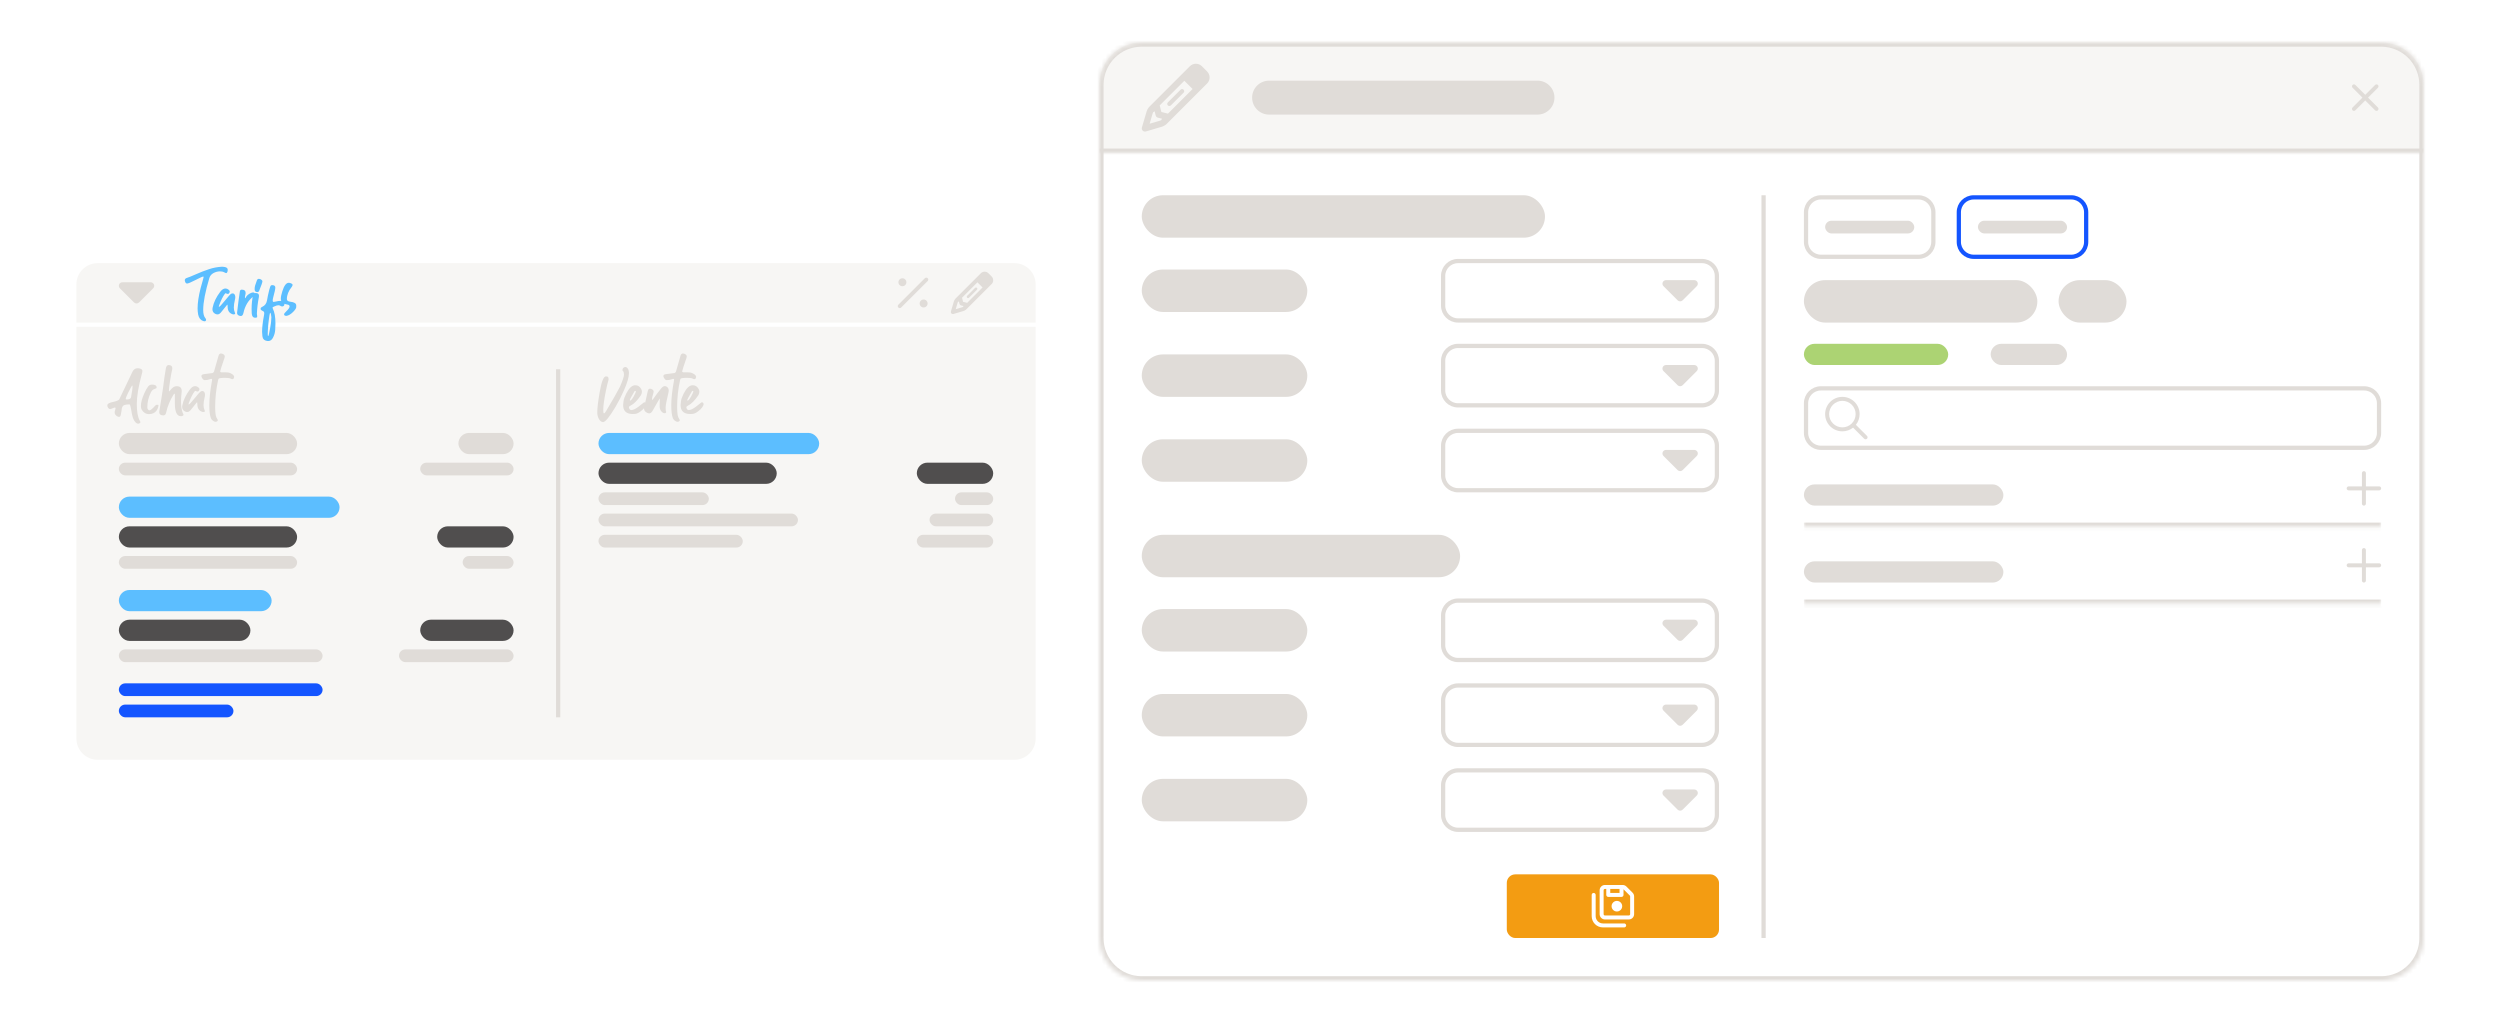 <svg width="589" height="241" viewBox="0 0 589 241" fill="none" xmlns="http://www.w3.org/2000/svg">
<path d="M3 52C3 49.239 5.239 47 8 47H581C583.761 47 586 49.239 586 52V189C586 191.761 583.761 194 581 194H8C5.239 194 3 191.761 3 189V52Z" fill="white" fill-opacity="0.7"/>
<path d="M8 45.5C4.41 45.5 1.5 48.41 1.5 52V189C1.5 192.59 4.41 195.5 8 195.5H581C584.59 195.5 587.5 192.59 587.5 189V52C587.5 48.41 584.59 45.5 581 45.5H8Z" stroke="white" stroke-opacity="0.9" stroke-width="3"/>
<path d="M18 77H244V174C244 176.761 241.761 179 239 179H23C20.239 179 18 176.761 18 174V77Z" fill="#F7F6F4"/>
<path d="M29.92 94.12C30.02 94.12 30.14 94.105 30.28 94.075C30.64 93.995 30.84 93.82 30.88 93.55L30.955 93.07C31.135 92.14 31.225 91.48 31.225 91.09C31.225 90.92 31.205 90.835 31.165 90.835C31.075 90.835 30.74 91.42 30.16 92.59C29.8 93.34 29.62 93.81 29.62 94C29.62 94.08 29.72 94.12 29.92 94.12ZM32.575 99.82C32.355 99.82 32.145 99.72 31.945 99.52C31.615 99.16 31.375 98.7 31.225 98.14C31.085 97.59 30.98 97.06 30.91 96.55C30.85 96.17 30.785 95.865 30.715 95.635C30.655 95.395 30.57 95.275 30.46 95.275C29.99 95.275 29.605 95.325 29.305 95.425C29.005 95.525 28.805 95.79 28.705 96.22C28.675 96.36 28.65 96.545 28.63 96.775C28.52 97.595 28.405 98.045 28.285 98.125C28.205 98.185 28.115 98.215 28.015 98.215C27.865 98.215 27.7 98.15 27.52 98.02C27.18 97.79 27.01 97.505 27.01 97.165C27.01 97.005 27.05 96.825 27.13 96.625C27.2 96.425 27.235 96.275 27.235 96.175C27.235 96.065 27.18 96.01 27.07 96.01C26.98 96.01 26.79 96.075 26.5 96.205C26.21 96.325 26.025 96.385 25.945 96.385C25.795 96.385 25.65 96.3 25.51 96.13C25.36 95.95 25.285 95.75 25.285 95.53C25.285 95.3 25.415 95.125 25.675 95.005C25.925 94.875 26.255 94.77 26.665 94.69C27.365 94.54 27.835 94.355 28.075 94.135L31.225 87.55C31.495 87.02 31.895 86.755 32.425 86.755C32.615 86.755 32.815 86.785 33.025 86.845C33.375 86.965 33.55 87.145 33.55 87.385C33.55 87.595 33.5 87.855 33.4 88.165C32.62 91.045 32.23 93.375 32.23 95.155C32.23 97.005 32.465 98.325 32.935 99.115C33.035 99.275 33.085 99.39 33.085 99.46C33.085 99.54 33.03 99.62 32.92 99.7C32.81 99.78 32.695 99.82 32.575 99.82ZM35.07 97.57C34.42 97.57 33.885 97.26 33.465 96.64C33.285 96.38 33.195 96.045 33.195 95.635C33.195 94.855 33.46 93.87 33.99 92.68C34.31 91.95 34.62 91.4 34.92 91.03C35.14 90.75 35.44 90.61 35.82 90.61C36.54 90.61 36.9 90.835 36.9 91.285C36.9 91.375 36.87 91.44 36.81 91.48C36.76 91.52 36.61 91.58 36.36 91.66C36.03 91.76 35.75 92.04 35.52 92.5C34.98 93.6 34.71 94.75 34.71 95.95C34.71 96.27 34.82 96.495 35.04 96.625C35.11 96.665 35.175 96.685 35.235 96.685C35.455 96.685 35.92 96.295 36.63 95.515C36.72 95.415 36.835 95.365 36.975 95.365H37.17C37.28 95.365 37.335 95.425 37.335 95.545C37.275 96.015 37.11 96.43 36.84 96.79C36.44 97.31 35.85 97.57 35.07 97.57ZM42.712 98.05H42.606C41.666 98.05 41.197 97.04 41.197 95.02V92.98C41.197 92.83 41.166 92.755 41.106 92.755C41.056 92.755 40.981 92.83 40.882 92.98C40.051 94.3 39.467 95.725 39.127 97.255C39.047 97.645 38.842 97.85 38.511 97.87C37.852 97.87 37.522 97.615 37.522 97.105L37.536 96.895C37.746 95.655 37.947 94.415 38.136 93.175C38.327 91.925 38.426 91.275 38.437 91.225C38.606 89.755 38.816 88.295 39.066 86.845C39.157 86.285 39.377 86.005 39.727 86.005C40.306 86.015 40.596 86.265 40.596 86.755C40.596 86.885 40.581 87.01 40.551 87.13C40.452 87.45 40.286 88.34 40.056 89.8C39.886 90.87 39.801 91.6 39.801 91.99C39.801 92.14 39.812 92.225 39.831 92.245C39.861 92.245 39.981 92.115 40.191 91.855C40.642 91.275 41.111 90.985 41.602 90.985C42.411 90.985 42.816 91.37 42.816 92.14C42.816 92.26 42.806 92.39 42.786 92.53C42.697 93.19 42.651 93.84 42.651 94.48C42.651 95.74 42.791 96.685 43.072 97.315C43.092 97.365 43.117 97.41 43.147 97.45C43.197 97.54 43.227 97.63 43.236 97.72C43.236 97.78 43.217 97.83 43.176 97.87C43.066 97.98 42.911 98.04 42.712 98.05ZM47.893 97.075C47.813 97.075 47.743 97.065 47.683 97.045C46.893 96.795 46.498 96.205 46.498 95.275C46.498 94.945 46.463 94.78 46.393 94.78C46.383 94.78 46.138 95.085 45.658 95.695C45.388 96.045 45.128 96.365 44.878 96.655C44.628 96.935 44.373 97.075 44.113 97.075C43.913 97.075 43.718 97.02 43.528 96.91C43.118 96.68 42.913 96.33 42.913 95.86C42.913 95.74 42.928 95.615 42.958 95.485C43.208 94.235 43.808 92.985 44.758 91.735C45.148 91.225 45.553 90.97 45.973 90.97C46.233 90.97 46.468 91.055 46.678 91.225C46.888 91.385 46.993 91.525 46.993 91.645C46.993 91.765 46.973 91.86 46.933 91.93C46.823 92.14 46.703 92.245 46.573 92.245C46.433 92.245 46.323 92.22 46.243 92.17C46.163 92.12 46.093 92.09 46.033 92.08C45.973 92.08 45.893 92.15 45.793 92.29C45.363 92.87 44.933 93.74 44.503 94.9C44.443 95.05 44.413 95.155 44.413 95.215C44.413 95.265 44.428 95.29 44.458 95.29C44.608 95.29 45.038 94.845 45.748 93.955C46.648 92.825 47.198 92.23 47.398 92.17C47.508 92.14 47.603 92.125 47.683 92.125C47.763 92.125 47.828 92.135 47.878 92.155C48.158 92.305 48.298 92.59 48.298 93.01C48.298 93.19 48.273 93.375 48.223 93.565C48.043 94.295 47.953 94.935 47.953 95.485C47.953 95.895 48.038 96.29 48.208 96.67C48.248 96.75 48.268 96.815 48.268 96.865C48.268 97.005 48.143 97.075 47.893 97.075ZM50.768 99.385C50.688 99.385 50.608 99.365 50.528 99.325C50.098 99.135 49.813 98.855 49.673 98.485C49.433 97.845 49.313 96.84 49.313 95.47C49.313 93.9 49.523 91.98 49.943 89.71C49.963 89.57 49.973 89.465 49.973 89.395C49.973 89.305 49.933 89.26 49.853 89.26C49.693 89.26 49.508 89.305 49.298 89.395C49.028 89.505 48.663 89.56 48.203 89.56C48.013 89.56 47.808 89.38 47.588 89.02C47.498 88.87 47.453 88.73 47.453 88.6C47.453 88.35 47.653 88.2 48.053 88.15L49.988 87.895C50.218 87.865 50.373 87.71 50.453 87.43L51.473 83.86C51.583 83.47 51.778 83.275 52.058 83.275C52.148 83.275 52.253 83.295 52.373 83.335C52.763 83.485 52.958 83.705 52.958 83.995C52.958 84.095 52.933 84.215 52.883 84.355C52.693 84.865 52.448 85.59 52.148 86.53C51.968 87.08 51.878 87.395 51.878 87.475C51.888 87.645 52.028 87.73 52.298 87.73L53.123 87.715C53.313 87.715 53.533 87.73 53.783 87.76C54.033 87.79 54.323 87.91 54.653 88.12C54.983 88.33 55.153 88.555 55.163 88.795C55.163 88.895 55.138 89 55.088 89.11C55.008 89.26 54.908 89.335 54.788 89.335C54.668 89.335 54.533 89.295 54.383 89.215C54.123 89.085 53.698 89.02 53.108 89.02C52.098 89.02 51.558 89.1 51.488 89.26C51.448 89.34 51.413 89.44 51.383 89.56C50.923 91.63 50.693 93.75 50.693 95.92C50.693 96.7 50.738 97.34 50.828 97.84C50.888 98.17 51.028 98.495 51.248 98.815C51.298 98.885 51.323 98.945 51.323 98.995C51.323 99.055 51.298 99.12 51.248 99.19C51.148 99.31 50.988 99.375 50.768 99.385Z" fill="#E0DCD8"/>
<rect x="28" y="102" width="42" height="5" rx="2.5" fill="#E0DCD8"/>
<rect x="108" y="102" width="13" height="5" rx="2.5" fill="#E0DCD8"/>
<rect x="28" y="109" width="42" height="3" rx="1.5" fill="#E0DCD8"/>
<rect x="99" y="109" width="22" height="3" rx="1.5" fill="#E0DCD8"/>
<rect x="28" y="117" width="52" height="5" rx="2.5" fill="#5CBEFF"/>
<rect x="28" y="124" width="42" height="5" rx="2.5" fill="#504E4E"/>
<rect x="103" y="124" width="18" height="5" rx="2.5" fill="#504E4E"/>
<rect x="28" y="131" width="42" height="3" rx="1.5" fill="#E0DCD8"/>
<rect x="109" y="131" width="12" height="3" rx="1.5" fill="#E0DCD8"/>
<rect x="28" y="139" width="36" height="5" rx="2.5" fill="#5CBEFF"/>
<rect x="28" y="146" width="31" height="5" rx="2.5" fill="#504E4E"/>
<rect x="99" y="146" width="22" height="5" rx="2.5" fill="#504E4E"/>
<rect x="28" y="153" width="48" height="3" rx="1.5" fill="#E0DCD8"/>
<rect x="94" y="153" width="27" height="3" rx="1.5" fill="#E0DCD8"/>
<rect x="28" y="161" width="48" height="3" rx="1.5" fill="#1455FF"/>
<rect x="28" y="166" width="27" height="3" rx="1.5" fill="#1455FF"/>
<line x1="131.5" y1="87" x2="131.5" y2="169" stroke="#E0DCD8"/>
<path d="M142.095 99.445C141.705 99.445 141.365 99.185 141.075 98.665C140.835 98.195 140.715 97.705 140.715 97.195C140.715 96.195 140.9 94.62 141.27 92.47C141.7 89.94 142.195 88.675 142.755 88.675C142.775 88.675 142.88 88.69 143.07 88.72C143.26 88.74 143.36 88.925 143.37 89.275L143.385 89.35C143.385 89.43 143.37 89.515 143.34 89.605C143.17 90.165 142.98 90.95 142.77 91.96C142.34 94.04 142.125 95.6 142.125 96.64C142.125 97.14 142.185 97.39 142.305 97.39C142.415 97.38 142.575 97.205 142.785 96.865C144.265 94.395 145.36 92.475 146.07 91.105C146.7 89.645 147.015 88.695 147.015 88.255C147.005 87.825 146.93 87.56 146.79 87.46C146.7 87.4 146.655 87.31 146.655 87.19C146.655 86.87 146.805 86.645 147.105 86.515C147.195 86.475 147.28 86.455 147.36 86.455C147.44 86.455 147.51 86.475 147.57 86.515C147.94 86.735 148.14 87.135 148.17 87.715L148.185 87.85C148.185 88.83 147.79 90.205 147 91.975C146.43 93.285 145.77 94.575 145.02 95.845C143.61 98.215 142.635 99.415 142.095 99.445ZM148.521 94.39C148.781 94.21 149.031 93.895 149.271 93.445C149.631 92.785 149.811 92.375 149.811 92.215C149.811 92.135 149.761 92.095 149.661 92.095C149.591 92.095 149.536 92.12 149.496 92.17C148.746 93.45 148.371 94.14 148.371 94.24C148.371 94.32 148.421 94.37 148.521 94.39ZM149.091 97.54C147.571 97.54 146.811 96.835 146.811 95.425C146.811 95.295 146.841 95 146.901 94.54C146.951 94.08 147.161 93.48 147.531 92.74C148.201 91.42 148.916 90.76 149.676 90.76C150.296 90.76 150.766 91.07 151.086 91.69C151.186 91.88 151.236 92.08 151.236 92.29C151.236 92.55 151.161 92.82 151.011 93.1C150.151 94.37 149.341 95.185 148.581 95.545C148.311 95.675 148.176 95.81 148.176 95.95C148.176 96.01 148.186 96.07 148.206 96.13C148.296 96.45 148.476 96.61 148.746 96.61C149.146 96.61 149.681 96.365 150.351 95.875C150.791 95.555 151.106 95.31 151.296 95.14C151.536 94.9 151.726 94.78 151.866 94.78C151.936 94.78 152.006 94.805 152.076 94.855C152.186 94.955 152.241 95.08 152.241 95.23C152.241 95.39 152.136 95.625 151.926 95.935C151.726 96.245 151.391 96.575 150.921 96.925C150.461 97.275 150.046 97.47 149.676 97.51C149.466 97.53 149.271 97.54 149.091 97.54ZM152.967 97.39C152.827 97.39 152.692 97.36 152.562 97.3C152.022 97.08 151.747 96.745 151.737 96.295C151.737 96.165 151.747 96.055 151.767 95.965C152.057 94.695 152.337 93.43 152.607 92.17C152.687 91.78 152.857 91.58 153.117 91.57C153.187 91.57 153.272 91.585 153.372 91.615C153.782 91.745 153.992 91.96 154.002 92.26C154.002 92.35 153.977 92.48 153.927 92.65C153.717 93.31 153.612 93.775 153.612 94.045C153.612 94.155 153.632 94.21 153.672 94.21C153.722 94.21 153.817 94.11 153.957 93.91C154.617 92.98 155.222 92.18 155.772 91.51C156.052 91.16 156.332 90.98 156.612 90.97C156.762 90.97 156.907 91.01 157.047 91.09C157.377 91.28 157.547 91.59 157.557 92.02C157.557 92.13 157.542 92.25 157.512 92.38C157.052 94.27 156.822 95.495 156.822 96.055C156.822 96.565 156.857 96.855 156.927 96.925C156.947 96.985 156.957 97.04 156.957 97.09C156.957 97.16 156.917 97.22 156.837 97.27C156.757 97.33 156.672 97.36 156.582 97.36C156.382 97.36 156.192 97.28 156.012 97.12C155.632 96.8 155.432 96.36 155.412 95.8C155.412 95.04 155.422 94.57 155.442 94.39C155.462 94.2 155.472 94.065 155.472 93.985C155.472 93.925 155.462 93.895 155.442 93.895C155.392 93.895 154.842 94.835 153.792 96.715C153.542 97.165 153.267 97.39 152.967 97.39ZM159.608 99.385C159.528 99.385 159.448 99.365 159.368 99.325C158.938 99.135 158.653 98.855 158.513 98.485C158.273 97.845 158.153 96.84 158.153 95.47C158.153 93.9 158.363 91.98 158.783 89.71C158.803 89.57 158.813 89.465 158.813 89.395C158.813 89.305 158.773 89.26 158.693 89.26C158.533 89.26 158.348 89.305 158.138 89.395C157.868 89.505 157.503 89.56 157.043 89.56C156.853 89.56 156.648 89.38 156.428 89.02C156.338 88.87 156.293 88.73 156.293 88.6C156.293 88.35 156.493 88.2 156.893 88.15L158.828 87.895C159.058 87.865 159.213 87.71 159.293 87.43L160.313 83.86C160.423 83.47 160.618 83.275 160.898 83.275C160.988 83.275 161.093 83.295 161.213 83.335C161.603 83.485 161.798 83.705 161.798 83.995C161.798 84.095 161.773 84.215 161.723 84.355C161.533 84.865 161.288 85.59 160.988 86.53C160.808 87.08 160.718 87.395 160.718 87.475C160.728 87.645 160.868 87.73 161.138 87.73L161.963 87.715C162.153 87.715 162.373 87.73 162.623 87.76C162.873 87.79 163.163 87.91 163.493 88.12C163.823 88.33 163.993 88.555 164.003 88.795C164.003 88.895 163.978 89 163.928 89.11C163.848 89.26 163.748 89.335 163.628 89.335C163.508 89.335 163.373 89.295 163.223 89.215C162.963 89.085 162.538 89.02 161.948 89.02C160.938 89.02 160.398 89.1 160.328 89.26C160.288 89.34 160.253 89.44 160.223 89.56C159.763 91.63 159.533 93.75 159.533 95.92C159.533 96.7 159.578 97.34 159.668 97.84C159.728 98.17 159.868 98.495 160.088 98.815C160.138 98.885 160.163 98.945 160.163 98.995C160.163 99.055 160.138 99.12 160.088 99.19C159.988 99.31 159.828 99.375 159.608 99.385ZM162.056 94.39C162.316 94.21 162.566 93.895 162.806 93.445C163.166 92.785 163.346 92.375 163.346 92.215C163.346 92.135 163.296 92.095 163.196 92.095C163.126 92.095 163.071 92.12 163.031 92.17C162.281 93.45 161.906 94.14 161.906 94.24C161.906 94.32 161.956 94.37 162.056 94.39ZM162.626 97.54C161.106 97.54 160.346 96.835 160.346 95.425C160.346 95.295 160.376 95 160.436 94.54C160.486 94.08 160.696 93.48 161.066 92.74C161.736 91.42 162.451 90.76 163.211 90.76C163.831 90.76 164.301 91.07 164.621 91.69C164.721 91.88 164.771 92.08 164.771 92.29C164.771 92.55 164.696 92.82 164.546 93.1C163.686 94.37 162.876 95.185 162.116 95.545C161.846 95.675 161.711 95.81 161.711 95.95C161.711 96.01 161.721 96.07 161.741 96.13C161.831 96.45 162.011 96.61 162.281 96.61C162.681 96.61 163.216 96.365 163.886 95.875C164.326 95.555 164.641 95.31 164.831 95.14C165.071 94.9 165.261 94.78 165.401 94.78C165.471 94.78 165.541 94.805 165.611 94.855C165.721 94.955 165.776 95.08 165.776 95.23C165.776 95.39 165.671 95.625 165.461 95.935C165.261 96.245 164.926 96.575 164.456 96.925C163.996 97.275 163.581 97.47 163.211 97.51C163.001 97.53 162.806 97.54 162.626 97.54Z" fill="#E0DCD8"/>
<rect x="141" y="102" width="52" height="5" rx="2.5" fill="#5CBEFF"/>
<rect x="141" y="109" width="42" height="5" rx="2.5" fill="#504E4E"/>
<rect x="216" y="109" width="18" height="5" rx="2.5" fill="#504E4E"/>
<rect x="141" y="116" width="26" height="3" rx="1.5" fill="#E0DCD8"/>
<rect x="225" y="116" width="9" height="3" rx="1.5" fill="#E0DCD8"/>
<rect x="141" y="121" width="47" height="3" rx="1.5" fill="#E0DCD8"/>
<rect x="219" y="121" width="15" height="3" rx="1.5" fill="#E0DCD8"/>
<rect x="141" y="126" width="34" height="3" rx="1.5" fill="#E0DCD8"/>
<rect x="216" y="126" width="18" height="3" rx="1.5" fill="#E0DCD8"/>
<path d="M18 67C18 64.239 20.239 62 23 62H239C241.761 62 244 64.239 244 67V76H18V67Z" fill="#F7F6F4"/>
<g clip-path="url(#clip0_2163_24239)">
<path d="M32.755 71.256C32.43 71.581 31.901 71.581 31.576 71.256L28.244 67.924C28.005 67.684 27.934 67.328 28.064 67.015C28.195 66.703 28.497 66.5 28.835 66.5H35.499C35.835 66.5 36.139 66.703 36.27 67.015C36.4 67.328 36.327 67.684 36.09 67.924L32.758 71.256H32.755Z" fill="#E0DCD8"/>
</g>
<path d="M48.218 75.695H48.173C48.093 75.695 47.983 75.67 47.843 75.62C47.243 75.41 46.858 74.91 46.688 74.12C46.598 73.62 46.553 73.135 46.553 72.665C46.553 71.345 46.793 69.745 47.273 67.865C47.533 66.855 47.738 66.115 47.888 65.645C47.938 65.495 47.963 65.375 47.963 65.285C47.963 65.195 47.938 65.15 47.888 65.15C47.738 65.15 47.128 65.425 46.058 65.975C44.988 66.525 44.328 66.8 44.078 66.8C43.828 66.8 43.658 66.605 43.568 66.215C43.548 66.145 43.538 66.08 43.538 66.02C43.538 65.75 43.713 65.565 44.063 65.465C44.403 65.365 45.118 65.075 46.208 64.595C47.198 64.155 48.203 63.765 49.223 63.425C50.203 63.095 51.223 62.9 52.283 62.84L52.568 62.855C53.288 62.895 53.648 63.13 53.648 63.56C53.648 63.92 53.563 64.17 53.393 64.31C53.363 64.33 53.328 64.34 53.288 64.34C53.208 64.34 53.058 64.28 52.838 64.16C52.578 64.01 52.238 63.935 51.818 63.935C51.288 63.935 50.768 64.075 50.258 64.355C49.798 64.615 49.488 64.99 49.328 65.48C48.358 68.72 47.873 71.245 47.873 73.055C47.873 73.935 48.053 74.585 48.413 75.005C48.503 75.095 48.548 75.195 48.548 75.305C48.548 75.555 48.438 75.685 48.218 75.695ZM55.03 74.075C54.95 74.075 54.88 74.065 54.82 74.045C54.03 73.795 53.635 73.205 53.635 72.275C53.635 71.945 53.6 71.78 53.53 71.78C53.52 71.78 53.275 72.085 52.795 72.695C52.525 73.045 52.265 73.365 52.015 73.655C51.765 73.935 51.51 74.075 51.25 74.075C51.05 74.075 50.855 74.02 50.665 73.91C50.255 73.68 50.05 73.33 50.05 72.86C50.05 72.74 50.065 72.615 50.095 72.485C50.345 71.235 50.945 69.985 51.895 68.735C52.285 68.225 52.69 67.97 53.11 67.97C53.37 67.97 53.605 68.055 53.815 68.225C54.025 68.385 54.13 68.525 54.13 68.645C54.13 68.765 54.11 68.86 54.07 68.93C53.96 69.14 53.84 69.245 53.71 69.245C53.57 69.245 53.46 69.22 53.38 69.17C53.3 69.12 53.23 69.09 53.17 69.08C53.11 69.08 53.03 69.15 52.93 69.29C52.5 69.87 52.07 70.74 51.64 71.9C51.58 72.05 51.55 72.155 51.55 72.215C51.55 72.265 51.565 72.29 51.595 72.29C51.745 72.29 52.175 71.845 52.885 70.955C53.785 69.825 54.335 69.23 54.535 69.17C54.645 69.14 54.74 69.125 54.82 69.125C54.9 69.125 54.965 69.135 55.015 69.155C55.295 69.305 55.435 69.59 55.435 70.01C55.435 70.19 55.41 70.375 55.36 70.565C55.18 71.295 55.09 71.935 55.09 72.485C55.09 72.895 55.175 73.29 55.345 73.67C55.385 73.75 55.405 73.815 55.405 73.865C55.405 74.005 55.28 74.075 55.03 74.075ZM56.765 74.45C56.475 74.45 56.225 74.355 56.015 74.165C55.905 74.055 55.85 73.905 55.85 73.715C56.08 71.675 56.3 69.99 56.51 68.66C56.56 68.38 56.71 68.24 56.96 68.24C57.57 68.24 57.875 68.515 57.875 69.065C57.875 69.165 57.85 69.3 57.8 69.47C57.74 69.68 57.71 69.87 57.71 70.04C57.71 70.19 57.73 70.265 57.77 70.265C57.8 70.265 57.835 70.225 57.875 70.145C58.095 69.665 58.505 69.295 59.105 69.035C59.295 68.945 59.485 68.9 59.675 68.9C59.845 68.9 59.985 68.99 60.095 69.17C60.155 69.26 60.185 69.34 60.185 69.41C60.185 69.53 60.07 69.645 59.84 69.755C59.78 69.785 59.73 69.815 59.69 69.845C58.5 70.755 57.72 72.055 57.35 73.745C57.24 74.215 57.045 74.45 56.765 74.45ZM60.177 74.855H60.132C59.622 74.855 59.347 74.51 59.307 73.82C59.287 73.48 59.277 73.15 59.277 72.83C59.277 71.62 59.397 70.5 59.637 69.47C59.707 69.18 59.897 69.035 60.207 69.035C60.747 69.035 61.017 69.25 61.017 69.68C61.017 69.8 61.007 69.91 60.987 70.01C60.737 71.28 60.582 72.57 60.522 73.88C60.522 73.99 60.532 74.09 60.552 74.18C60.582 74.27 60.597 74.365 60.597 74.465C60.597 74.545 60.587 74.625 60.567 74.705C60.557 74.785 60.427 74.835 60.177 74.855ZM60.657 68.81L60.447 68.795C60.167 68.735 60.017 68.55 59.997 68.24V67.94C59.997 67.58 60.157 67 60.477 66.2L60.552 65.99C60.632 65.8 60.782 65.7 61.002 65.69C61.102 65.69 61.202 65.71 61.302 65.75C61.642 65.9 61.817 66.08 61.827 66.29C61.827 66.51 61.572 67.25 61.062 68.51C60.972 68.71 60.837 68.81 60.657 68.81ZM63.201 79.16C63.281 79.15 63.436 78.49 63.666 77.18C63.846 76.13 63.936 75.315 63.936 74.735C63.886 74.145 63.801 73.795 63.681 73.685C63.651 73.715 63.621 73.75 63.591 73.79C63.561 73.83 63.521 74.025 63.471 74.375C63.211 76.105 63.081 77.575 63.081 78.785C63.081 79.035 63.121 79.16 63.201 79.16ZM63.306 80.345L62.931 80.33C62.271 80.23 61.901 79.86 61.821 79.22C61.771 78.82 61.746 78.47 61.746 78.17C61.746 77.16 61.901 75.84 62.211 74.21C62.241 74.07 62.256 73.94 62.256 73.82C62.256 73.77 62.251 73.73 62.241 73.7C62.241 73.66 62.231 73.6 62.211 73.52C62.191 73.43 62.056 73.33 61.806 73.22C61.556 73.11 61.421 72.975 61.401 72.815C61.401 72.785 61.406 72.72 61.416 72.62C61.426 72.51 61.556 72.395 61.806 72.275C62.426 71.995 62.796 71.48 62.916 70.73C63.016 70.08 63.191 69.26 63.441 68.27C63.581 67.71 63.711 67.375 63.831 67.265C63.901 67.205 64.001 67.175 64.131 67.175C64.621 67.175 64.866 67.37 64.866 67.76C64.866 68.09 64.691 68.895 64.341 70.175C64.281 70.415 64.251 70.615 64.251 70.775C64.251 71.015 64.326 71.135 64.476 71.135C64.606 71.135 64.826 71.095 65.136 71.015C65.446 70.935 65.711 70.895 65.931 70.895C66.001 70.895 66.096 70.9 66.216 70.91C66.346 70.92 66.521 71.03 66.741 71.24C66.921 71.4 67.011 71.56 67.011 71.72C67.011 71.82 66.966 71.925 66.876 72.035C66.786 72.145 66.656 72.2 66.486 72.2C66.376 72.2 66.261 72.165 66.141 72.095C65.951 71.975 65.771 71.915 65.601 71.915C65.371 71.915 65.081 71.995 64.731 72.155C64.591 72.225 64.446 72.29 64.296 72.35C64.246 72.37 64.221 72.41 64.221 72.47C64.221 72.55 64.236 72.62 64.266 72.68C64.686 73.52 64.896 74.69 64.896 76.19C64.896 76.6 64.876 77.115 64.836 77.735C64.796 78.365 64.621 78.975 64.311 79.565C64.071 80.035 63.736 80.295 63.306 80.345ZM67.497 74.42C67.117 74.42 66.927 74.295 66.927 74.045C66.927 73.915 67.112 73.67 67.482 73.31C67.982 72.83 68.232 72.46 68.232 72.2C68.232 72.15 68.207 72.07 68.157 71.96C68.107 71.85 67.842 71.755 67.362 71.675C66.562 71.555 66.162 71.105 66.162 70.325C66.162 69.945 66.282 69.375 66.522 68.615C66.932 67.285 67.442 66.62 68.052 66.62C68.142 66.62 68.232 66.635 68.322 66.665C68.732 66.795 68.937 66.945 68.937 67.115C68.937 67.265 68.862 67.435 68.712 67.625C67.962 68.555 67.587 69.505 67.587 70.475C67.597 70.815 67.852 71.015 68.352 71.075C69.292 71.175 69.772 71.46 69.792 71.93V72.35C69.792 72.61 69.552 72.985 69.072 73.475C68.522 74.025 67.997 74.34 67.497 74.42Z" fill="#5CBEFF"/>
<g clip-path="url(#clip1_2163_24239)">
<path d="M218.563 66.207C218.747 66.024 218.747 65.727 218.563 65.545C218.38 65.364 218.083 65.362 217.901 65.545L211.649 71.793C211.466 71.977 211.466 72.274 211.649 72.455C211.833 72.637 212.13 72.639 212.312 72.455L218.563 66.207ZM213.544 66.5C213.544 66.377 213.52 66.255 213.473 66.141C213.425 66.028 213.356 65.924 213.269 65.837C213.182 65.75 213.079 65.681 212.965 65.634C212.851 65.587 212.73 65.563 212.606 65.563C212.483 65.563 212.361 65.587 212.248 65.634C212.134 65.681 212.031 65.75 211.944 65.837C211.856 65.924 211.787 66.028 211.74 66.141C211.693 66.255 211.669 66.377 211.669 66.5C211.669 66.623 211.693 66.745 211.74 66.859C211.787 66.973 211.856 67.076 211.944 67.163C212.031 67.25 212.134 67.319 212.248 67.366C212.361 67.413 212.483 67.438 212.606 67.438C212.73 67.438 212.851 67.413 212.965 67.366C213.079 67.319 213.182 67.25 213.269 67.163C213.356 67.076 213.425 66.973 213.473 66.859C213.52 66.745 213.544 66.623 213.544 66.5ZM218.544 71.5C218.544 71.252 218.445 71.013 218.269 70.837C218.094 70.662 217.855 70.563 217.606 70.563C217.358 70.563 217.119 70.662 216.944 70.837C216.768 71.013 216.669 71.252 216.669 71.5C216.669 71.749 216.768 71.987 216.944 72.163C217.119 72.339 217.358 72.438 217.606 72.438C217.855 72.438 218.094 72.339 218.269 72.163C218.445 71.987 218.544 71.749 218.544 71.5Z" fill="#E0DCD8"/>
</g>
<g clip-path="url(#clip2_2163_24239)">
<path d="M224.723 71.044L224.273 72.569L224.031 73.394C223.982 73.56 224.027 73.737 224.148 73.858C224.269 73.98 224.447 74.024 224.611 73.978L225.437 73.733L226.963 73.284C227.166 73.226 227.355 73.128 227.521 73.001L227.527 73.005L227.537 72.989C227.564 72.968 227.59 72.946 227.615 72.925C227.642 72.901 227.668 72.876 227.693 72.851L233.635 66.911C234.062 66.483 234.115 65.825 233.795 65.339C233.75 65.27 233.695 65.204 233.635 65.144L232.865 64.372C232.377 63.884 231.586 63.884 231.098 64.372L225.156 70.314C225.107 70.362 225.06 70.415 225.017 70.47L225.002 70.48L225.006 70.485C224.879 70.651 224.783 70.841 224.723 71.044ZM231.492 67.726L227.867 71.351L226.898 71.108L226.656 70.14L230.281 66.515L231.492 67.726ZM225.906 71.005L226.057 71.61C226.098 71.778 226.23 71.909 226.398 71.952L227.004 72.103L226.859 72.321C226.808 72.349 226.756 72.372 226.701 72.388L226.244 72.522L225.172 72.835L225.486 71.765L225.621 71.308C225.637 71.253 225.66 71.198 225.687 71.149L225.906 71.005ZM230.17 68.267C230.291 68.145 230.291 67.946 230.17 67.825C230.049 67.704 229.849 67.704 229.728 67.825L227.853 69.7C227.732 69.821 227.732 70.02 227.853 70.142C227.974 70.263 228.174 70.263 228.295 70.142L230.17 68.267Z" fill="#E0DCD8"/>
</g>
<g filter="url(#filter0_d_2163_24239)">
<g clip-path="url(#clip3_2163_24239)">
<mask id="path-37-inside-1_2163_24239" fill="white">
<path d="M259 20C259 14.477 263.477 10 269 10H561C566.523 10 571 14.477 571 20V221C571 226.523 566.523 231 561 231H269C263.477 231 259 226.523 259 221V20Z"/>
</mask>
<path d="M259 20C259 14.477 263.477 10 269 10H561C566.523 10 571 14.477 571 20V221C571 226.523 566.523 231 561 231H269C263.477 231 259 226.523 259 221V20Z" fill="white"/>
<mask id="path-39-inside-2_2163_24239" fill="white">
<path d="M259 10H571V36H259V10Z"/>
</mask>
<path d="M259 10H571V36H259V10Z" fill="#F7F6F4"/>
<path d="M571 35H259V37H571V35Z" fill="#E0DCD8" mask="url(#path-39-inside-2_2163_24239)"/>
<g clip-path="url(#clip4_2163_24239)">
<path d="M270.137 26.279L269.419 28.719L269.031 30.038C268.953 30.303 269.025 30.588 269.219 30.782C269.412 30.975 269.697 31.047 269.959 30.972L271.281 30.582L273.722 29.863C274.047 29.769 274.35 29.613 274.615 29.41L274.625 29.416L274.64 29.391C274.684 29.357 274.725 29.322 274.765 29.288C274.809 29.25 274.85 29.21 274.89 29.169L284.397 19.666C285.081 18.982 285.165 17.928 284.653 17.15C284.581 17.041 284.494 16.935 284.397 16.838L283.165 15.604C282.384 14.822 281.119 14.822 280.337 15.604L270.831 25.11C270.753 25.188 270.678 25.272 270.609 25.36L270.584 25.375L270.59 25.385C270.387 25.65 270.234 25.953 270.137 26.279ZM280.969 20.969L275.169 26.769L273.619 26.382L273.231 24.832L279.031 19.032L280.969 20.969ZM272.031 26.216L272.272 27.185C272.337 27.453 272.55 27.663 272.819 27.732L273.787 27.972L273.556 28.322C273.475 28.366 273.39 28.404 273.303 28.428L272.572 28.644L270.856 29.144L271.359 27.432L271.575 26.7C271.6 26.613 271.637 26.525 271.681 26.447L272.031 26.216ZM278.853 21.835C279.047 21.641 279.047 21.322 278.853 21.128C278.659 20.935 278.34 20.935 278.147 21.128L275.147 24.128C274.953 24.322 274.953 24.641 275.147 24.835C275.34 25.029 275.659 25.029 275.853 24.835L278.853 21.835Z" fill="#E0DCD8"/>
</g>
<path d="M295 23C295 20.791 296.791 19 299 19H362.229C364.438 19 366.229 20.791 366.229 23C366.229 25.209 364.438 27 362.229 27H299C296.791 27 295 25.209 295 23Z" fill="#E0DCD8"/>
<path d="M560.239 20.677C560.423 20.493 560.423 20.196 560.239 20.015C560.056 19.833 559.759 19.831 559.577 20.015L557.253 22.339L554.927 20.013C554.743 19.829 554.446 19.829 554.265 20.013C554.083 20.196 554.081 20.493 554.265 20.675L556.589 22.999L554.263 25.325C554.079 25.509 554.079 25.806 554.263 25.987C554.446 26.169 554.743 26.171 554.925 25.987L557.249 23.663L559.575 25.989C559.759 26.173 560.056 26.173 560.237 25.989C560.419 25.806 560.421 25.509 560.237 25.327L557.913 23.003L560.239 20.677Z" fill="#E0DCD8"/>
<rect x="269" y="46" width="95" height="10" rx="5" fill="#E0DCD8"/>
<rect x="269" y="63.5" width="39" height="10" rx="5" fill="#E0DCD8"/>
<path d="M340 65C340 63.067 341.567 61.5 343.5 61.5H401C402.933 61.5 404.5 63.067 404.5 65V72C404.5 73.933 402.933 75.5 401 75.5H343.5C341.567 75.5 340 73.933 340 72V65Z" fill="white"/>
<path d="M340 65C340 63.067 341.567 61.5 343.5 61.5H401C402.933 61.5 404.5 63.067 404.5 65V72C404.5 73.933 402.933 75.5 401 75.5H343.5C341.567 75.5 340 73.933 340 72V65Z" stroke="#E0DCD8"/>
<g clip-path="url(#clip5_2163_24239)">
<path d="M396.427 70.756C396.102 71.081 395.573 71.081 395.248 70.756L391.916 67.424C391.677 67.184 391.606 66.828 391.736 66.515C391.867 66.203 392.168 66 392.507 66H399.171C399.507 66 399.811 66.203 399.942 66.515C400.072 66.828 399.999 67.184 399.762 67.424L396.43 70.756H396.427Z" fill="#E0DCD8"/>
</g>
<rect x="269" y="83.5" width="39" height="10" rx="5" fill="#E0DCD8"/>
<path d="M340 85C340 83.067 341.567 81.5 343.5 81.5H401C402.933 81.5 404.5 83.067 404.5 85V92C404.5 93.933 402.933 95.5 401 95.5H343.5C341.567 95.5 340 93.933 340 92V85Z" fill="white"/>
<path d="M340 85C340 83.067 341.567 81.5 343.5 81.5H401C402.933 81.5 404.5 83.067 404.5 85V92C404.5 93.933 402.933 95.5 401 95.5H343.5C341.567 95.5 340 93.933 340 92V85Z" stroke="#E0DCD8"/>
<g clip-path="url(#clip6_2163_24239)">
<path d="M396.427 90.756C396.102 91.081 395.573 91.081 395.248 90.756L391.916 87.424C391.677 87.184 391.606 86.828 391.736 86.515C391.867 86.203 392.168 86 392.507 86H399.171C399.507 86 399.811 86.203 399.942 86.515C400.072 86.828 399.999 87.184 399.762 87.424L396.43 90.756H396.427Z" fill="#E0DCD8"/>
</g>
<rect x="269" y="103.5" width="39" height="10" rx="5" fill="#E0DCD8"/>
<path d="M340 105C340 103.067 341.567 101.5 343.5 101.5H401C402.933 101.5 404.5 103.067 404.5 105V112C404.5 113.933 402.933 115.5 401 115.5H343.5C341.567 115.5 340 113.933 340 112V105Z" fill="white"/>
<path d="M340 105C340 103.067 341.567 101.5 343.5 101.5H401C402.933 101.5 404.5 103.067 404.5 105V112C404.5 113.933 402.933 115.5 401 115.5H343.5C341.567 115.5 340 113.933 340 112V105Z" stroke="#E0DCD8"/>
<g clip-path="url(#clip7_2163_24239)">
<path d="M396.427 110.756C396.102 111.081 395.573 111.081 395.248 110.756L391.916 107.424C391.677 107.184 391.606 106.828 391.736 106.515C391.867 106.203 392.168 106 392.507 106H399.171C399.507 106 399.811 106.203 399.942 106.515C400.072 106.828 399.999 107.184 399.762 107.424L396.43 110.756H396.427Z" fill="#E0DCD8"/>
</g>
<rect x="269" y="126" width="75" height="10" rx="5" fill="#E0DCD8"/>
<rect x="269" y="143.5" width="39" height="10" rx="5" fill="#E0DCD8"/>
<path d="M340 145C340 143.067 341.567 141.5 343.5 141.5H401C402.933 141.5 404.5 143.067 404.5 145V152C404.5 153.933 402.933 155.5 401 155.5H343.5C341.567 155.5 340 153.933 340 152V145Z" fill="white"/>
<path d="M340 145C340 143.067 341.567 141.5 343.5 141.5H401C402.933 141.5 404.5 143.067 404.5 145V152C404.5 153.933 402.933 155.5 401 155.5H343.5C341.567 155.5 340 153.933 340 152V145Z" stroke="#E0DCD8"/>
<g clip-path="url(#clip8_2163_24239)">
<path d="M396.427 150.756C396.102 151.081 395.573 151.081 395.248 150.756L391.916 147.424C391.677 147.184 391.606 146.828 391.736 146.515C391.867 146.203 392.168 146 392.507 146H399.171C399.507 146 399.811 146.203 399.942 146.515C400.072 146.828 399.999 147.184 399.762 147.424L396.43 150.756H396.427Z" fill="#E0DCD8"/>
</g>
<rect x="269" y="163.5" width="39" height="10" rx="5" fill="#E0DCD8"/>
<path d="M340 165C340 163.067 341.567 161.5 343.5 161.5H401C402.933 161.5 404.5 163.067 404.5 165V172C404.5 173.933 402.933 175.5 401 175.5H343.5C341.567 175.5 340 173.933 340 172V165Z" fill="white"/>
<path d="M340 165C340 163.067 341.567 161.5 343.5 161.5H401C402.933 161.5 404.5 163.067 404.5 165V172C404.5 173.933 402.933 175.5 401 175.5H343.5C341.567 175.5 340 173.933 340 172V165Z" stroke="#E0DCD8"/>
<g clip-path="url(#clip9_2163_24239)">
<path d="M396.427 170.756C396.102 171.081 395.573 171.081 395.248 170.756L391.916 167.424C391.677 167.184 391.606 166.828 391.736 166.515C391.867 166.203 392.168 166 392.507 166H399.171C399.507 166 399.811 166.203 399.942 166.515C400.072 166.828 399.999 167.184 399.762 167.424L396.43 170.756H396.427Z" fill="#E0DCD8"/>
</g>
<rect x="269" y="183.5" width="39" height="10" rx="5" fill="#E0DCD8"/>
<path d="M340 185C340 183.067 341.567 181.5 343.5 181.5H401C402.933 181.5 404.5 183.067 404.5 185V192C404.5 193.933 402.933 195.5 401 195.5H343.5C341.567 195.5 340 193.933 340 192V185Z" fill="white"/>
<path d="M340 185C340 183.067 341.567 181.5 343.5 181.5H401C402.933 181.5 404.5 183.067 404.5 185V192C404.5 193.933 402.933 195.5 401 195.5H343.5C341.567 195.5 340 193.933 340 192V185Z" stroke="#E0DCD8"/>
<g clip-path="url(#clip10_2163_24239)">
<path d="M396.427 190.756C396.102 191.081 395.573 191.081 395.248 190.756L391.916 187.424C391.677 187.184 391.606 186.828 391.736 186.515C391.867 186.203 392.168 186 392.507 186H399.171C399.507 186 399.811 186.203 399.942 186.515C400.072 186.828 399.999 187.184 399.762 187.424L396.43 190.756H396.427Z" fill="#E0DCD8"/>
</g>
<rect x="355" y="206" width="50" height="15" rx="2" fill="#F39C12"/>
<g clip-path="url(#clip11_2163_24239)">
<path d="M377.812 215.375C377.812 215.547 377.953 215.688 378.125 215.688H383.75C383.922 215.688 384.062 215.547 384.062 215.375V211.205C384.062 211.123 384.029 211.043 383.971 210.984L382.516 209.529C382.51 209.523 382.506 209.52 382.5 209.514V210.844C382.5 211.104 382.291 211.312 382.031 211.312H378.906C378.646 211.312 378.438 211.104 378.438 210.844V209.438H378.125C377.953 209.438 377.812 209.578 377.812 209.75V215.375ZM379.375 208.5H382.295C382.627 208.5 382.945 208.631 383.18 208.865L384.635 210.32C384.869 210.555 385 210.873 385 211.205V215.375C385 216.064 384.439 216.625 383.75 216.625H378.125C377.436 216.625 376.875 216.064 376.875 215.375V209.75C376.875 209.061 377.436 208.5 378.125 208.5H378.438H379.375ZM379.375 209.438V210.375H381.562V209.438H379.375ZM375.938 210.844V215.844C375.938 216.793 376.707 217.562 377.656 217.562H382.656C382.916 217.562 383.125 217.771 383.125 218.031C383.125 218.291 382.916 218.5 382.656 218.5H377.656C376.189 218.5 375 217.311 375 215.844V210.844C375 210.584 375.209 210.375 375.469 210.375C375.729 210.375 375.938 210.584 375.938 210.844ZM379.688 213.5C379.688 213.168 379.819 212.851 380.054 212.616C380.288 212.382 380.606 212.25 380.938 212.25C381.269 212.25 381.587 212.382 381.821 212.616C382.056 212.851 382.188 213.168 382.188 213.5C382.188 213.832 382.056 214.149 381.821 214.384C381.587 214.618 381.269 214.75 380.938 214.75C380.606 214.75 380.288 214.618 380.054 214.384C379.819 214.149 379.688 213.832 379.688 213.5Z" fill="white"/>
</g>
<line x1="415.5" y1="46" x2="415.5" y2="221" stroke="#E0DCD8"/>
<path d="M425.5 50C425.5 48.067 427.067 46.5 429 46.5H452C453.933 46.5 455.5 48.067 455.5 50V57C455.5 58.933 453.933 60.5 452 60.5H429C427.067 60.5 425.5 58.933 425.5 57V50Z" fill="white"/>
<path d="M425.5 50C425.5 48.067 427.067 46.5 429 46.5H452C453.933 46.5 455.5 48.067 455.5 50V57C455.5 58.933 453.933 60.5 452 60.5H429C427.067 60.5 425.5 58.933 425.5 57V50Z" stroke="#E0DCD8"/>
<rect x="430" y="52" width="21" height="3" rx="1.5" fill="#E0DCD8"/>
<path d="M461.5 50C461.5 48.067 463.067 46.5 465 46.5H488C489.933 46.5 491.5 48.067 491.5 50V57C491.5 58.933 489.933 60.5 488 60.5H465C463.067 60.5 461.5 58.933 461.5 57V50Z" fill="white"/>
<path d="M461.5 50C461.5 48.067 463.067 46.5 465 46.5H488C489.933 46.5 491.5 48.067 491.5 50V57C491.5 58.933 489.933 60.5 488 60.5H465C463.067 60.5 461.5 58.933 461.5 57V50Z" stroke="#1455FF"/>
<rect x="466" y="52" width="21" height="3" rx="1.5" fill="#E0DCD8"/>
<rect x="425" y="66" width="55" height="10" rx="5" fill="#E0DCD8"/>
<rect x="485" y="66" width="16" height="10" rx="5" fill="#E0DCD8"/>
<rect x="425" y="81" width="34" height="5" rx="2.5" fill="#ACD373"/>
<rect x="469" y="81" width="18" height="5" rx="2.5" fill="#E0DCD8"/>
<path d="M425.5 95C425.5 93.067 427.067 91.5 429 91.5H557C558.933 91.5 560.5 93.067 560.5 95V102C560.5 103.933 558.933 105.5 557 105.5H429C427.067 105.5 425.5 103.933 425.5 102V95Z" fill="white"/>
<path d="M425.5 95C425.5 93.067 427.067 91.5 429 91.5H557C558.933 91.5 560.5 93.067 560.5 95V102C560.5 103.933 558.933 105.5 557 105.5H429C427.067 105.5 425.5 103.933 425.5 102V95Z" stroke="#E0DCD8"/>
<g clip-path="url(#clip12_2163_24239)">
<path d="M437.188 97.562C437.188 96.734 436.858 95.939 436.272 95.353C435.686 94.767 434.891 94.438 434.062 94.438C433.234 94.438 432.439 94.767 431.853 95.353C431.267 95.939 430.938 96.734 430.938 97.562C430.938 98.391 431.267 99.186 431.853 99.772C432.439 100.358 433.234 100.688 434.062 100.688C434.891 100.688 435.686 100.358 436.272 99.772C436.858 99.186 437.188 98.391 437.188 97.562ZM436.584 100.748C435.893 101.297 435.016 101.625 434.062 101.625C431.818 101.625 430 99.807 430 97.562C430 95.318 431.818 93.5 434.062 93.5C436.307 93.5 438.125 95.318 438.125 97.562C438.125 98.516 437.797 99.393 437.248 100.084L439.863 102.699C440.047 102.883 440.047 103.18 439.863 103.361C439.68 103.543 439.383 103.545 439.201 103.361L436.584 100.748Z" fill="#E0DCD8"/>
</g>
<mask id="path-77-inside-3_2163_24239" fill="white">
<path d="M425 111H561V124.125H425V111Z"/>
</mask>
<path d="M561 123.125H425V125.125H561V123.125Z" fill="#E0DCD8" mask="url(#path-77-inside-3_2163_24239)"/>
<rect x="425" y="114.125" width="47" height="5" rx="2.5" fill="#E0DCD8"/>
<g clip-path="url(#clip13_2163_24239)">
<path d="M557.406 111.469C557.406 111.209 557.197 111 556.938 111C556.678 111 556.469 111.209 556.469 111.469V114.594H553.344C553.084 114.594 552.875 114.803 552.875 115.062C552.875 115.322 553.084 115.531 553.344 115.531H556.469V118.656C556.469 118.916 556.678 119.125 556.938 119.125C557.197 119.125 557.406 118.916 557.406 118.656V115.531H560.531C560.791 115.531 561 115.322 561 115.062C561 114.803 560.791 114.594 560.531 114.594H557.406V111.469Z" fill="#E0DCD8"/>
</g>
<mask id="path-81-inside-4_2163_24239" fill="white">
<path d="M425 129.125H561V142.25H425V129.125Z"/>
</mask>
<path d="M561 141.25H425V143.25H561V141.25Z" fill="#E0DCD8" mask="url(#path-81-inside-4_2163_24239)"/>
<rect x="425" y="132.25" width="47" height="5" rx="2.5" fill="#E0DCD8"/>
<g clip-path="url(#clip14_2163_24239)">
<path d="M557.406 129.594C557.406 129.334 557.197 129.125 556.938 129.125C556.678 129.125 556.469 129.334 556.469 129.594V132.719H553.344C553.084 132.719 552.875 132.928 552.875 133.188C552.875 133.447 553.084 133.656 553.344 133.656H556.469V136.781C556.469 137.041 556.678 137.25 556.938 137.25C557.197 137.25 557.406 137.041 557.406 136.781V133.656H560.531C560.791 133.656 561 133.447 561 133.188C561 132.928 560.791 132.719 560.531 132.719H557.406V129.594Z" fill="#E0DCD8"/>
</g>
</g>
<path d="M269 11H561V9H269V11ZM570 20V221H572V20H570ZM561 230H269V232H561V230ZM260 221V20H258V221H260ZM269 230C264.029 230 260 225.971 260 221H258C258 227.075 262.925 232 269 232V230ZM570 221C570 225.971 565.971 230 561 230V232C567.075 232 572 227.075 572 221H570ZM561 11C565.971 11 570 15.029 570 20H572C572 13.925 567.075 9 561 9V11ZM269 9C262.925 9 258 13.925 258 20H260C260 15.029 264.029 11 269 11V9Z" fill="#E0DCD8" mask="url(#path-37-inside-1_2163_24239)"/>
</g>
<defs>
<filter id="filter0_d_2163_24239" x="249" y="0" width="332" height="241" filterUnits="userSpaceOnUse" color-interpolation-filters="sRGB">
<feFlood flood-opacity="0" result="BackgroundImageFix"/>
<feColorMatrix in="SourceAlpha" type="matrix" values="0 0 0 0 0 0 0 0 0 0 0 0 0 0 0 0 0 0 127 0" result="hardAlpha"/>
<feOffset/>
<feGaussianBlur stdDeviation="5"/>
<feComposite in2="hardAlpha" operator="out"/>
<feColorMatrix type="matrix" values="0 0 0 0 0 0 0 0 0 0 0 0 0 0 0 0 0 0 0.1 0"/>
<feBlend mode="normal" in2="BackgroundImageFix" result="effect1_dropShadow_2163_24239"/>
<feBlend mode="normal" in="SourceGraphic" in2="effect1_dropShadow_2163_24239" result="shape"/>
</filter>
<clipPath id="clip0_2163_24239">
<rect width="13.328" height="5" fill="white" transform="translate(28 66.5)"/>
</clipPath>
<clipPath id="clip1_2163_24239">
<rect width="7.5" height="7.184" fill="white" transform="translate(211.512 65.408)"/>
</clipPath>
<clipPath id="clip2_2163_24239">
<rect width="9.989" height="9.99" fill="white" transform="translate(224.012 64.006)"/>
</clipPath>
<clipPath id="clip3_2163_24239">
<path d="M259 20C259 14.477 263.477 10 269 10H561C566.523 10 571 14.477 571 20V221C571 226.523 566.523 231 561 231H269C263.477 231 259 226.523 259 221V20Z" fill="white"/>
</clipPath>
<clipPath id="clip4_2163_24239">
<rect width="16" height="16" fill="white" transform="translate(269 15)"/>
</clipPath>
<clipPath id="clip5_2163_24239">
<rect width="13.328" height="5" fill="white" transform="translate(391.672 66)"/>
</clipPath>
<clipPath id="clip6_2163_24239">
<rect width="13.328" height="5" fill="white" transform="translate(391.672 86)"/>
</clipPath>
<clipPath id="clip7_2163_24239">
<rect width="13.328" height="5" fill="white" transform="translate(391.672 106)"/>
</clipPath>
<clipPath id="clip8_2163_24239">
<rect width="13.328" height="5" fill="white" transform="translate(391.672 146)"/>
</clipPath>
<clipPath id="clip9_2163_24239">
<rect width="13.328" height="5" fill="white" transform="translate(391.672 166)"/>
</clipPath>
<clipPath id="clip10_2163_24239">
<rect width="13.328" height="5" fill="white" transform="translate(391.672 186)"/>
</clipPath>
<clipPath id="clip11_2163_24239">
<rect width="10" height="10" fill="white" transform="translate(375 208.5)"/>
</clipPath>
<clipPath id="clip12_2163_24239">
<rect width="10" height="9.998" fill="white" transform="translate(430 93.5)"/>
</clipPath>
<clipPath id="clip13_2163_24239">
<rect width="79" height="8.125" fill="white" transform="translate(482 111)"/>
</clipPath>
<clipPath id="clip14_2163_24239">
<rect width="79" height="8.125" fill="white" transform="translate(482 129.125)"/>
</clipPath>
</defs>
</svg>

